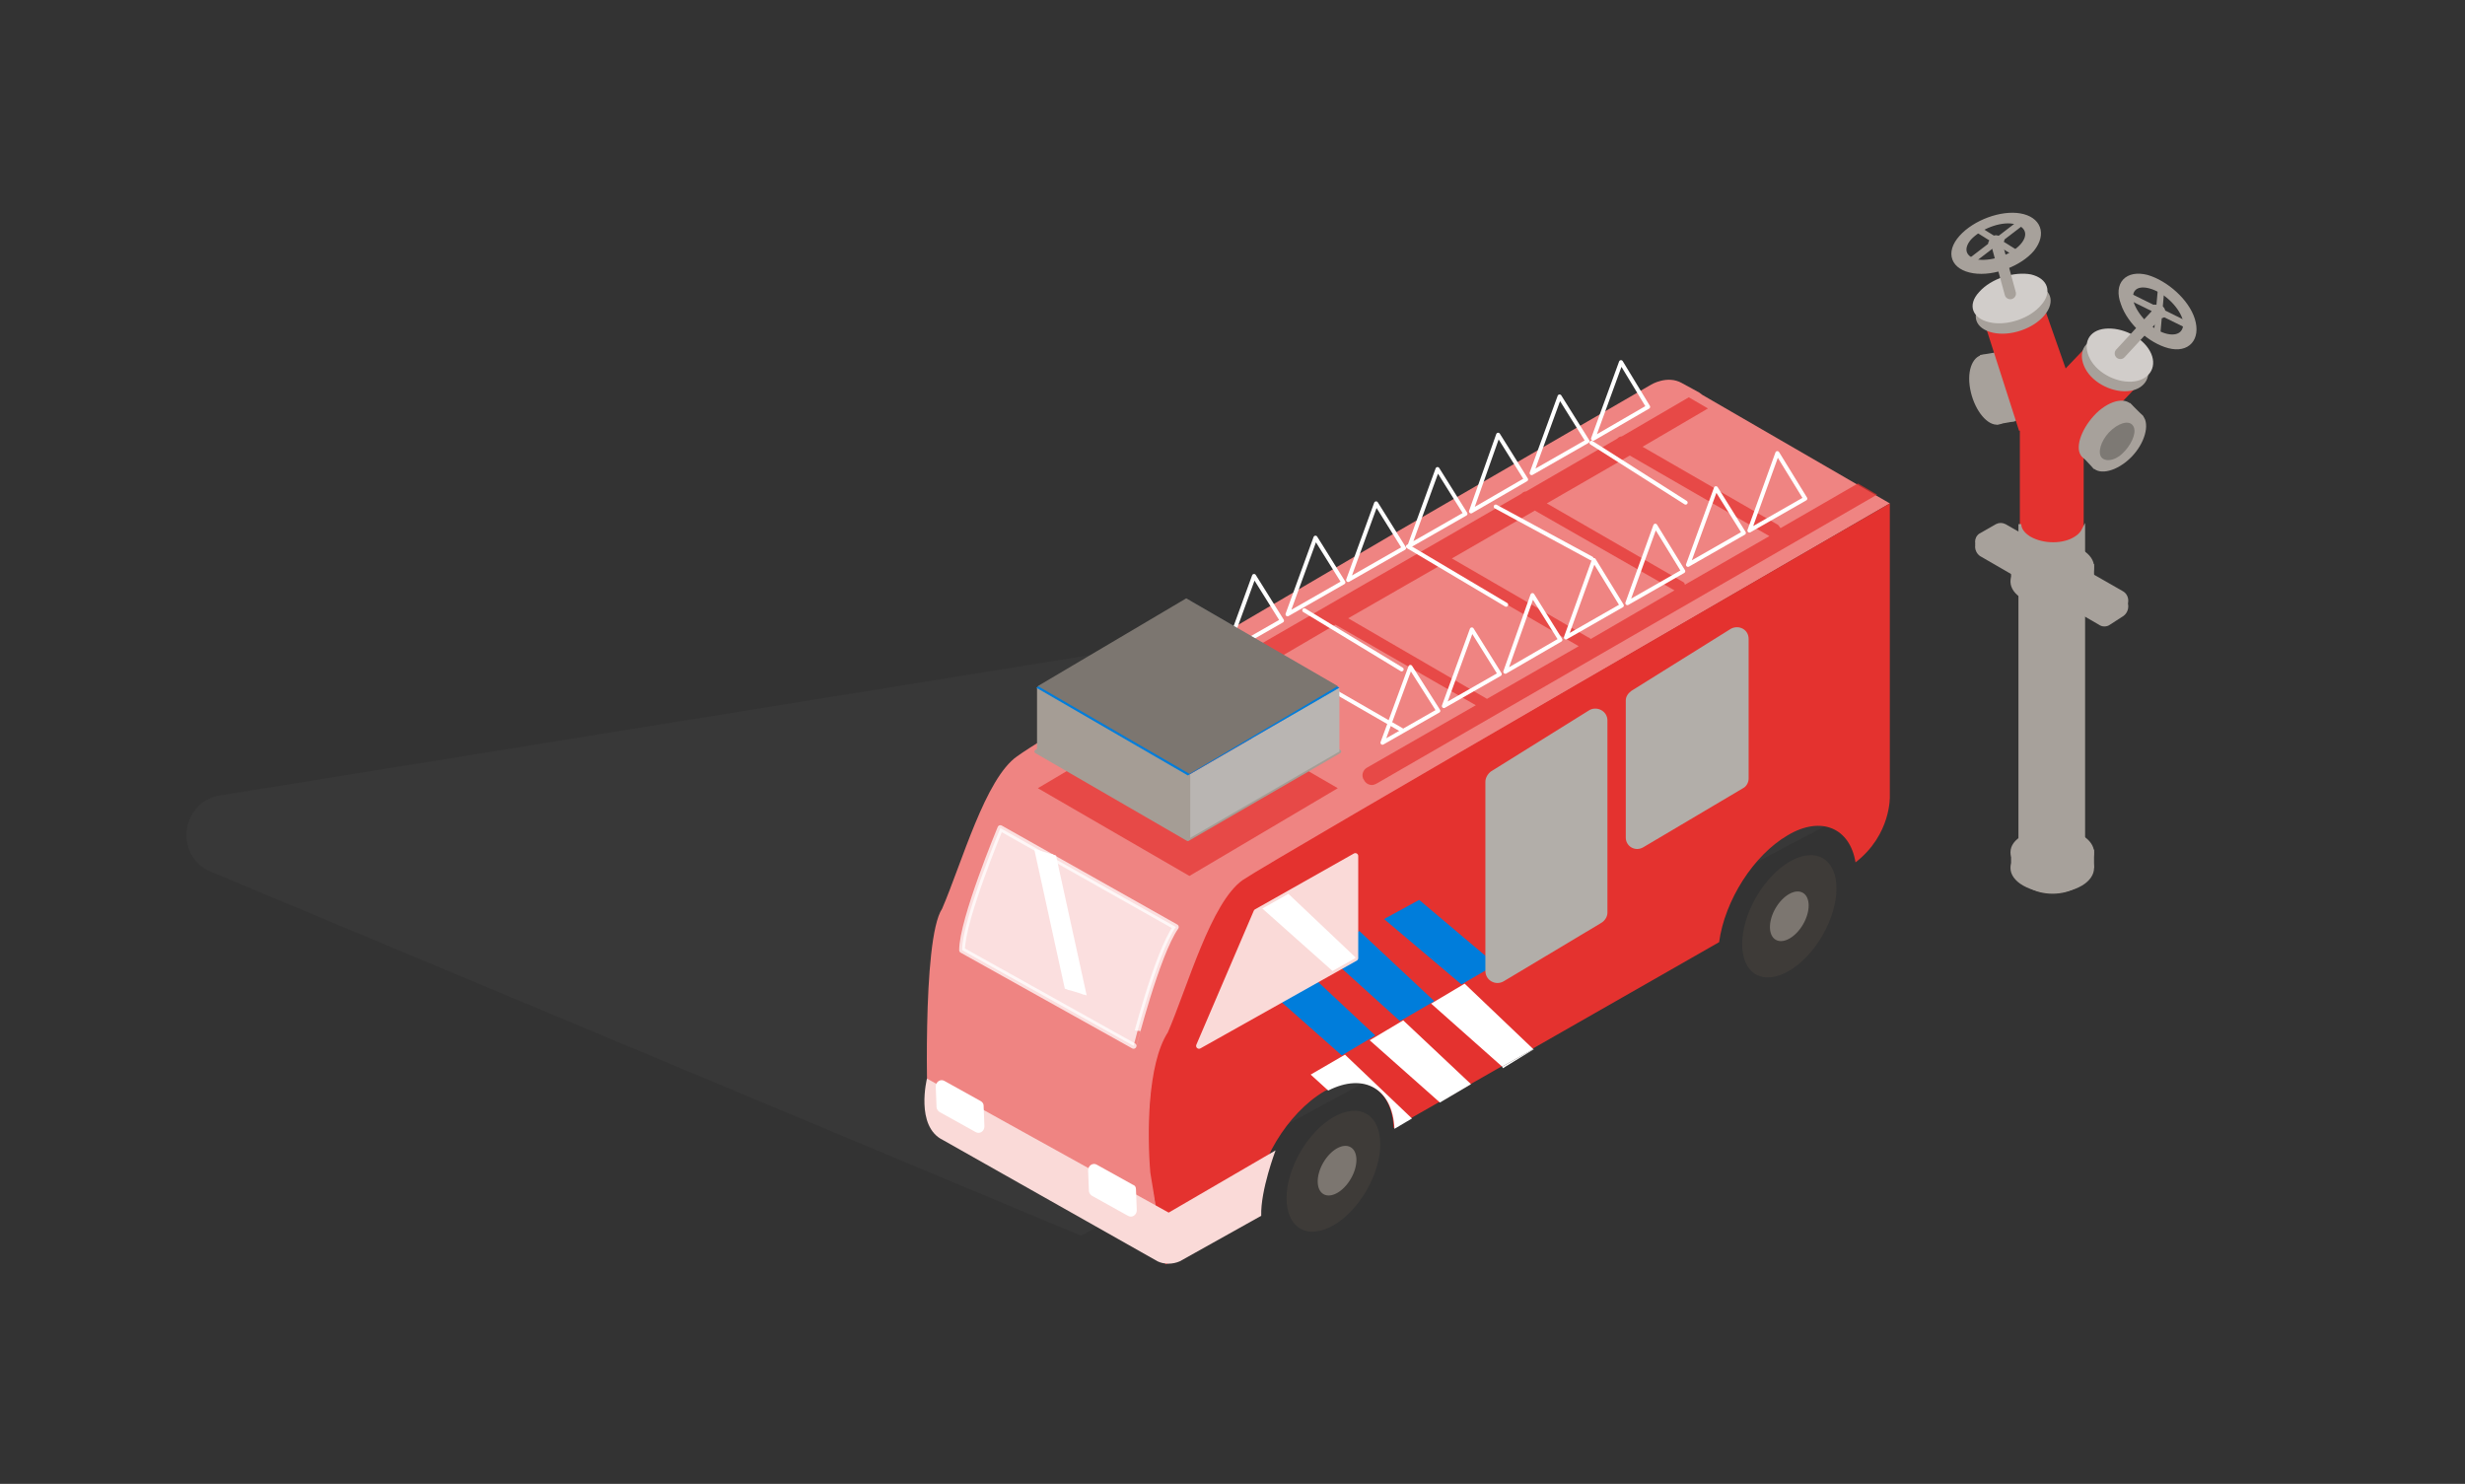 <?xml version="1.0" encoding="utf-8"?>
<!-- Generator: Adobe Illustrator 24.1.0, SVG Export Plug-In . SVG Version: 6.00 Build 0)  -->
<svg version="1.1" id="Brandweer_-_Icoon_-_wagen" xmlns="http://www.w3.org/2000/svg" xmlns:xlink="http://www.w3.org/1999/xlink"
	 x="0px" y="0px" viewBox="0 0 309 186" style="enable-background:new 0 0 309 186;" xml:space="preserve">
<rect x="0" y="0" width="309" height="186" fill="#333333" stroke="none"/>
<style type="text/css">
	.st0{fill:#A7A19B;}
	.st1{fill:#FF5300;}
	.st2{fill:#A7A19B;stroke:#A7A19B;stroke-width:0.71;stroke-miterlimit:10;}
	.st3{fill:none;stroke:#A7A19B;stroke-width:0.81;stroke-miterlimit:10;}
	.st4{fill:#E4322F;}
	.st5{fill:#D1CDCA;}
	.st6{fill:#7D7974;}
	.st7{fill:#A7A19B;stroke:#A7A19B;stroke-width:0.355;stroke-miterlimit:10;}
	.st8{fill:none;stroke:#A7A19B;stroke-width:1.421;stroke-linecap:round;stroke-miterlimit:10;}
	.st9{fill:none;stroke:#FFFFFF;stroke-width:0.509;stroke-linecap:round;stroke-linejoin:round;stroke-miterlimit:10;}
	.st10{opacity:0.18;fill:#515151;}
	.st11{fill:#9CD4CD;stroke:#FFFFFF;stroke-width:1.084;stroke-linecap:round;stroke-linejoin:round;stroke-miterlimit:10;}
	.st12{fill:#9CD4CD;}
	.st13{fill:none;stroke:#FFFFFF;stroke-width:1.084;stroke-linecap:round;stroke-linejoin:round;}
	.st14{fill:none;stroke:#FFFFFF;stroke-width:1.084;stroke-linecap:round;stroke-linejoin:round;stroke-dasharray:0.494,0.618;}
	.st15{fill:#66C8D3;stroke:#FFFFFF;stroke-width:0.723;stroke-linecap:round;stroke-linejoin:round;stroke-miterlimit:10;}
	.st16{fill:#3E3B38;}
	.st17{fill:#007DDB;}
	.st18{fill:#FFFFFF;stroke:#FFFFFF;stroke-width:0.723;stroke-linecap:round;stroke-linejoin:round;stroke-miterlimit:10;}
	.st19{fill:#7C7670;}
	.st20{fill:#EF8482;}
	
		.st21{opacity:0.74;fill:#FFFFFF;stroke:#FFFFFF;stroke-width:0.723;stroke-linecap:round;stroke-linejoin:round;stroke-miterlimit:10;}
	.st22{fill:#FFFFFF;}
	.st23{fill:#FADAD8;}
	.st24{fill:#FADAD8;stroke:#FADAD8;stroke-width:0.723;stroke-linecap:round;stroke-linejoin:round;stroke-miterlimit:10;}
	.st25{fill:#B2AEA9;}
	
		.st26{clip-path:url(#SVGID_2_);fill:#FFFFFF;stroke:#FFFFFF;stroke-width:0.595;stroke-linecap:round;stroke-linejoin:round;stroke-miterlimit:10;}
	.st27{opacity:0.71;fill:#E4322F;}
	.st28{fill:none;}
	.st29{fill:none;stroke:#FFFFFF;stroke-width:0.503;stroke-linecap:round;stroke-linejoin:round;stroke-miterlimit:10;}
	.st30{fill:none;stroke:#A59D95;stroke-width:0.459;stroke-linecap:round;stroke-linejoin:round;stroke-miterlimit:10;}
	.st31{fill:#8B847E;}
	.st32{fill:#A59D95;}
	.st33{fill:#B9B5B2;}
	.st34{fill:#A59D95;stroke:#A59D95;stroke-width:0.206;stroke-linecap:round;stroke-linejoin:round;stroke-miterlimit:10;}
	.st35{clip-path:url(#SVGID_4_);fill:#FFFFFF;}
</style>
<g>
	<path class="st0" d="M248.8,47.9c0.3,2.4,1.7,4.6,3.1,4.9c1.4,0.3,2.4-1.4,2.2-3.8c-0.2-2.4-1.6-4.6-3.1-4.9
		C249.5,43.8,248.5,45.5,248.8,47.9z"/>
	<path class="st0" d="M246.9,48.3c0.3,2.4,1.7,4.6,3.1,4.9s2.4-1.4,2.2-3.8c-0.2-2.4-1.6-4.6-3.1-4.9
		C247.6,44.2,246.6,45.9,246.9,48.3z"/>
	<polygon class="st0" points="250.3,53.2 252.6,52.8 250.6,44.1 248.2,44.5 	"/>
	<path class="st0" d="M249.7,48.1c0.2,1.5,1,2.9,1.9,3.1c0.9,0.2,1.5-0.9,1.4-2.4c-0.1-1.5-1-2.9-1.9-3.1
		C250.2,45.6,249.6,46.6,249.7,48.1z"/>
</g>
<path class="st1" d="M260.2,107.8c-1.5-0.9-4.1-0.9-5.8,0c-1.6,0.9-1.6,2.4,0,3.4c1.6,1,4.2,1,5.8,0S261.8,108.7,260.2,107.8z"/>
<path class="st0" d="M271.4,39.2c-0.1-0.5-0.6-0.9-1.1-1s-0.7,0.2-0.6,0.7c0.1,0.5,0.6,0.9,1.1,1C271.3,39.9,271.6,39.6,271.4,39.2z
	"/>
<path class="st2" d="M274.8,40.1c-0.7-2.3-3.3-4.6-5.7-5.3c-2.4-0.6-3.8,0.8-2.9,3.2c0.8,2.4,3.4,4.7,5.7,5.3S275.5,42.4,274.8,40.1
	z M271.6,42.2c-1.8-0.4-3.7-2.2-4.4-4c-0.6-1.8,0.4-2.9,2.3-2.4c1.9,0.5,3.8,2.3,4.4,4C274.4,41.5,273.4,42.6,271.6,42.2z"/>
<line class="st3" x1="270.9" y1="36.3" x2="270.4" y2="41.9"/>
<line class="st3" x1="274.3" y1="40.8" x2="267" y2="37.2"/>
<path class="st0" d="M271.8,36c0.6,0.4,1.1,0.9,1.6,1.4C272.9,36.9,272.3,36.4,271.8,36z"/>
<path class="st0" d="M250.8,29.6c-0.5-0.1-1.1,0.2-1.4,0.5c-0.3,0.4-0.2,0.7,0.3,0.8c0.5,0.1,1.1-0.1,1.4-0.5
	C251.4,30.1,251.3,29.7,250.8,29.6z"/>
<path class="st2" d="M253.2,27.1c-2.3-0.4-5.6,0.8-7.3,2.7c-1.7,1.9-1,3.7,1.5,4.1c2.5,0.4,5.8-0.9,7.3-2.7
	C256.2,29.3,255.5,27.5,253.2,27.1z M253.6,30.8c-1.2,1.4-3.7,2.3-5.6,2.1c-1.9-0.3-2.4-1.7-1.2-3.1c1.3-1.4,3.8-2.4,5.6-2.1
	C254.2,28,254.8,29.4,253.6,30.8z"/>
<line class="st3" x1="248" y1="28.8" x2="252.8" y2="31.8"/>
<line class="st3" x1="253.5" y1="27.8" x2="247.1" y2="32.7"/>
<path class="st0" d="M248.2,27.9c0.6-0.3,1.3-0.6,2-0.8C249.5,27.3,248.8,27.6,248.2,27.9z"/>
<rect x="253.2" y="53.5" class="st4" width="8" height="55.9"/>
<path class="st4" d="M260.2,51.8c-1.5-0.9-4.1-0.9-5.8,0c-1.6,0.9-1.6,2.4,0,3.4c1.6,1,4.2,1,5.8,0
	C261.8,54.2,261.8,52.7,260.2,51.8z"/>
<path class="st0" d="M261,104.7c-2-1.1-5.3-1.1-7.4,0s-2.1,3.1,0,4.3s5.4,1.2,7.4,0S263,105.9,261,104.7z"/>
<path class="st0" d="M261,106.7c-2-1.1-5.3-1.1-7.4,0s-2.1,3.1,0,4.3s5.4,1.2,7.4,0S263,107.8,261,106.7z"/>
<path class="st0" d="M248.1,66.9l2.1-1.2c0.4-0.2,0.8-0.2,1.2,0l14.7,8.4c0.9,0.5,0.9,1.8,0.1,2.4l-1.7,1.1c-0.4,0.3-1,0.3-1.4,0
	l-14.9-8.6C247.4,68.5,247.4,67.4,248.1,66.9z"/>
<path class="st0" d="M248.1,67.6l2.1-1.2c0.4-0.2,0.8-0.2,1.2,0l14.7,8.4c0.9,0.5,0.9,1.8,0.1,2.4l-1.7,1.1c-0.4,0.3-1,0.3-1.4,0
	l-14.9-8.6C247.4,69.1,247.4,68,248.1,67.6z"/>
<polygon class="st0" points="252.1,106.8 252.1,108.8 262.5,108.8 262.5,106.5 "/>
<path class="st0" d="M261,68.9c-2-1.1-5.3-1.1-7.4,0s-2.1,3.1,0,4.3c2.1,1.2,5.4,1.2,7.4,0C263,72,263,70.1,261,68.9z"/>
<path class="st0" d="M261,70.8c-2-1.1-5.3-1.1-7.4,0s-2.1,3.1,0,4.3s5.4,1.2,7.4,0S263,72,261,70.8z"/>
<polygon class="st0" points="252.1,71 252.1,73 262.5,73 262.5,70.7 "/>
<polygon class="st4" points="261.3,52.9 253.1,54 248,38.1 256.1,38.1 "/>
<path class="st0" d="M255,35.7c-2.1-0.4-5,0.5-6.5,2.2c-1.5,1.6-0.9,3.3,1.3,3.8c2.2,0.5,5.1-0.5,6.5-2.2
	C257.7,37.8,257.1,36.1,255,35.7z"/>
<path class="st5" d="M254.6,34.4c-2.1-0.4-5,0.5-6.5,2.2c-1.5,1.6-0.9,3.3,1.3,3.8s5.1-0.5,6.5-2.2
	C257.3,36.6,256.7,34.9,254.6,34.4z"/>
<polygon class="st4" points="259.7,57 253.1,52.3 261.5,43.5 268.1,48.2 "/>
<path class="st0" d="M268.9,45.2c-1-1.8-3.5-3-5.6-2.8c-2.1,0.2-2.9,1.9-1.9,3.8c1,1.9,3.6,3.1,5.6,2.8S269.9,47,268.9,45.2z"/>
<path class="st5" d="M269.5,44c-1-1.8-3.5-3-5.6-2.8s-2.9,1.9-1.9,3.8c1,1.9,3.6,3.1,5.6,2.8S270.5,45.8,269.5,44z"/>
<path class="st0" d="M264.5,52.9c-1.8,1.6-2.9,4-2.4,5.3c0.5,1.3,2.5,1.2,4.4-0.3c1.9-1.5,2.9-3.9,2.4-5.3
	C268.3,51.1,266.3,51.3,264.5,52.9z"/>
<path class="st0" d="M263.1,51.5c-1.8,1.6-2.9,4-2.4,5.3c0.5,1.3,2.5,1.2,4.4-0.3c1.9-1.5,2.9-3.9,2.4-5.3
	C266.9,49.8,265,49.9,263.1,51.5z"/>
<polygon class="st0" points="260.9,57.1 262.5,58.8 268.7,52.2 267,50.5 "/>
<path class="st6" d="M264.8,53.8c-1.2,1-1.8,2.5-1.5,3.3c0.3,0.8,1.6,0.8,2.7-0.2s1.8-2.5,1.5-3.3C267.2,52.7,266,52.8,264.8,53.8z"
	/>
<path class="st7" d="M261.2,66.3c-0.2,0.4-0.5,0.8-1,1.1c-1.5,1-4.1,1-5.8,0c-0.8-0.5-1.2-1.1-1.2-1.7v43.7c0,0.6,0.4,1.2,1.2,1.7
	c1.6,1,4.2,1,5.8,0c1-0.6,1.4-1.5,1-2.3V66.3z"/>
<line class="st8" x1="250.2" y1="30.2" x2="252" y2="36.8"/>
<line class="st8" x1="270.7" y1="39" x2="265.8" y2="44.3"/>
<path class="st9" d="M175.4,42.6"/>
<path class="st10" d="M232.5,101.6l-46.8-27.4L27.6,99.7c-5,0.8-5.8,7.7-1.1,9.6l109,45.6l48.3-26.1l3.3-3.3L232.5,101.6z"/>
<path class="st11" d="M162.3,149.9"/>
<path class="st11" d="M133.4,141.6"/>
<path class="st11" d="M133.4,140.8"/>
<path class="st11" d="M147.4,149.7"/>
<path class="st11" d="M159,121.6"/>
<path class="st11" d="M164.8,90.4c-9,5-18.1,10.2-17.4,10.6"/>
<path class="st11" d="M182.2,89.3c0,0-2.3,1.2-5.8,3.1"/>
<path class="st11" d="M189.2,84.8c0,0-36.2,19.4-34.9,20.1"/>
<path class="st11" d="M196.2,88.9c0,0-36.2,19.4-34.9,20.1"/>
<g>
	<path class="st12" d="M176.5,92.4c-3.2,1.8-7.5,4.1-11.7,6.4"/>
	<g>
		<path class="st13" d="M176.5,92.4c-0.1,0-0.1,0.1-0.2,0.1"/>
		<path class="st14" d="M175.7,92.8c-3,1.6-6.7,3.7-10.4,5.7"/>
		<path class="st13" d="M165,98.7c-0.1,0-0.1,0.1-0.2,0.1"/>
	</g>
</g>
<path class="st15" d="M157.4,136.3c0,0,4.3-13.9,7.5-15.9c4.5-2.8,13.1-7.9,13.1-7.9v11.9L157.4,136.3z"/>
<ellipse transform="matrix(0.5 -0.866 0.866 0.5 -43.528 218.122)" class="st16" cx="167.1" cy="146.8" rx="8.3" ry="4.8"/>
<ellipse transform="matrix(0.5 -0.866 0.866 0.5 12.731 251.7)" class="st16" cx="224.3" cy="114.8" rx="8.4" ry="4.8"/>
<path class="st17" d="M159.4,120.2"/>
<path class="st18" d="M157.4,136.3c0,0,4.3-13.9,7.5-15.9c4.5-2.8,13.1-7.9,13.1-7.9v11.9L157.4,136.3z"/>
<ellipse transform="matrix(0.5 -0.866 0.866 0.5 12.731 251.7)" class="st19" cx="224.3" cy="114.8" rx="3.4" ry="2"/>
<ellipse transform="matrix(0.5 -0.866 0.866 0.5 -43.321 218.484)" class="st19" cx="167.6" cy="146.8" rx="3.4" ry="2"/>
<path class="st20" d="M236.9,63.1c0,0-77.4,44.8-80.8,47.2c-4,2.8-6.9,13.3-9.4,19.1c-2.6,3.9-4.1,13.2-0.3,29l-30.1-18.2
	c0,0-0.8-22.4,1.8-26.3c2.5-5.8,5.4-16.3,9.4-19.1c3.4-2.4,13-7.9,13-7.9l2.8-1.6l31.4-18.4L207,48.2c0,0,2-1.2,3.8-0.2l2.2,1.2
	l0.4,0.3"/>
<path class="st21" d="M147.4,116.2l-22-12.4c0,0-4.8,11.5-4.8,15.3l21.5,12C142.1,131.1,145,119.6,147.4,116.2z"/>
<g>
	<polygon class="st22" points="192.3,131.5 188.4,133.9 188.3,133.7 192.2,131.5 	"/>
	<path class="st4" d="M146.4,129.4c2.5-5.8,5.4-16.3,9.4-19.1c3.5-2.4,81.1-47.2,81.1-47.2v36.7c0,0,0.2,4.8-4.3,8.3
		c-0.7-4.3-4.3-5.9-8.5-3.4c-4.3,2.5-7.9,8.2-8.6,13.4l-40.8,23.3c-0.2-5-3.8-7.1-8.3-4.8c-0.1,0.1-0.3,0.1-0.4,0.2
		c-4.6,2.7-8.5,9.1-8.7,14.5l-11.2,7.2l-1.9-11.5C143.8,142.3,143.8,133.4,146.4,129.4z"/>
</g>
<polygon class="st22" points="175.9,127.9 184.4,135.9 180.5,138.2 171.7,130.4 "/>
<polygon class="st17" points="170.4,116.7 179.8,125.5 175.5,128 166.1,119.5 "/>
<path class="st23" d="M147.9,158.1l10.2-5.7c-0.1-3.2,1.8-8.2,1.8-8.2l-13.4,7.8l-30.3-16.8c0,0-1.5,6,2,7.7l26.9,15.2
	C145.9,158.5,147,158.5,147.9,158.1z"/>
<path class="st22" d="M168.6,132.2l8.4,8l-2.2,1.3c-0.2-5-3.8-7.1-8.3-4.8l-2.2-2L168.6,132.2z"/>
<polygon class="st17" points="172.4,129.8 168.2,132.3 158.7,123.9 163,121 "/>
<polygon class="st22" points="183.6,123.3 192.2,131.5 188.3,133.7 179.4,125.8 "/>
<polygon class="st24" points="157.5,114.3 150.3,131.1 169.9,120.1 169.9,107.3 "/>
<polygon class="st17" points="177.9,112.8 187.5,120.9 183.2,123.4 173.5,115.2 "/>
<path class="st25" d="M201.5,90.3v24.1c0,0.5-0.3,1-0.8,1.3l-12.2,7.3c-1,0.6-2.3-0.1-2.3-1.3V98c0-0.5,0.3-1,0.7-1.3l12.2-7.6
	C200.1,88.4,201.5,89.1,201.5,90.3z"/>
<path class="st25" d="M219.2,80.1v17.5c0,0.5-0.3,1-0.7,1.2l-12.5,7.4c-1,0.6-2.2-0.1-2.2-1.2V87.8c0-0.5,0.3-0.9,0.7-1.2l12.5-7.8
	C218,78.3,219.2,78.9,219.2,80.1z"/>
<path class="st22" d="M142.4,149.1l0.1,2.6c0,0.6-0.6,1-1.1,0.7l-4.5-2.5c-0.2-0.1-0.4-0.4-0.4-0.6l-0.1-2.6c0-0.6,0.6-1,1.1-0.7
	l4.5,2.5C142.3,148.6,142.4,148.8,142.4,149.1z"/>
<path class="st22" d="M123.3,138.6l0.1,2.6c0,0.6-0.6,1-1.1,0.7l-4.5-2.5c-0.2-0.1-0.4-0.4-0.4-0.6l-0.1-2.6c0-0.6,0.6-1,1.1-0.7
	l4.5,2.5C123.1,138.1,123.3,138.3,123.3,138.6z"/>
<g>
	<defs>
		<path id="SVGID_1_" d="M147.4,116.2l-22-12.4c0,0-4.8,11.5-4.8,15.3l21.5,12C142.1,131.1,145,119.6,147.4,116.2z"/>
	</defs>
	<clipPath id="SVGID_2_">
		<use xlink:href="#SVGID_1_"  style="overflow:visible;"/>
	</clipPath>
	
		<rect x="132.2" y="100.4" transform="matrix(-0.977 0.214 -0.214 -0.977 288.085 201.538)" class="st26" width="1.9" height="32.1"/>
</g>
<path class="st27" d="M156.4,83.4c0.2,0.4,0.6,0.6,1,0.6c0.2,0,0.4-0.1,0.6-0.2l9.4-5.5L185,88.4l-13.6,7.8
	c-0.6,0.3-0.8,1.1-0.4,1.6c0.2,0.4,0.6,0.6,1,0.6c0.2,0,0.4-0.1,0.6-0.2l62.7-36.2l-2.4-1.4l-9.7,5.6c-0.1-0.1-0.2-0.3-0.3-0.4
	l-17-9.8l8.2-4.8l-2.4-1.4l-8.4,4.9c-0.2,0-0.4,0.1-0.6,0.3l-11.4,6.6c-0.2,0-0.4,0.1-0.6,0.3l-34,19.6
	C156.3,82.1,156.1,82.8,156.4,83.4z M210.9,72.9l-17-9.8l10.4-6l17.5,10.1l-10.6,6.1C211.2,73.1,211.1,73,210.9,72.9z M199.1,79.9
	L182,70l10.4-6L209.9,74l-10.5,6.1C199.3,80,199.2,79.9,199.1,79.9z M169,77.5l11.5-6.6L197.9,81l-11.5,6.6L169,77.5z"/>
<path class="st9" d="M150.2,83.9"/>
<line class="st9" x1="156.6" y1="80.5" x2="175.7" y2="91.5"/>
<line class="st9" x1="199.5" y1="55.5" x2="211.3" y2="63"/>
<line class="st9" x1="187.5" y1="63.5" x2="199.5" y2="70"/>
<line class="st9" x1="176.5" y1="68.5" x2="188.8" y2="75.8"/>
<line class="st9" x1="163.5" y1="76.5" x2="175.7" y2="83.9"/>
<path class="st28" d="M223.4,65.5l-17-9.8l8.2-4.8l17.2,10.2l-8.2,4.7C223.6,65.7,223.5,65.6,223.4,65.5z"/>
<path class="st28" d="M192.9,62.3l17.5,10.1l-10.5,6.1c-0.1-0.1-0.1-0.2-0.3-0.2l-17.1-9.9L192.9,62.3z"/>
<path class="st28" d="M204.9,55.4l17.5,10.1l-10.6,6.1c-0.1-0.2-0.2-0.3-0.3-0.4l-17-9.8L204.9,55.4z"/>
<polygon class="st28" points="198.4,79.3 186.9,85.9 169.5,75.8 180.9,69.2 "/>
<path class="st9" d="M227.4,61.7"/>
<polygon class="st9" points="226.3,62.5 222.8,56.8 219.3,66.5 "/>
<polygon class="st9" points="218.6,66.8 215.1,61.2 211.6,70.8 "/>
<polygon class="st9" points="211,71.6 207.5,65.9 204,75.6 "/>
<polygon class="st9" points="203.3,75.9 199.8,70.2 196.3,79.9 "/>
<polygon class="st9" points="195.6,80.2 192.1,74.6 188.7,84.2 "/>
<polygon class="st9" points="188,84.5 184.5,78.9 181,88.5 "/>
<polygon class="st29" points="180.3,89.1 176.8,83.6 173.3,93.1 "/>
<polygon class="st9" points="206.6,51 203.2,45.4 199.7,55 "/>
<polygon class="st9" points="199,55.3 195.5,49.7 192,59.3 "/>
<polygon class="st9" points="191.3,60.1 187.8,54.5 184.4,64.1 "/>
<polygon class="st9" points="183.7,64.4 180.2,58.8 176.7,68.4 "/>
<polygon class="st9" points="176,68.7 172.5,63.1 169,72.7 "/>
<polygon class="st9" points="168.4,73 164.9,67.4 161.4,77 "/>
<polygon class="st27" points="148.7,87.8 167.7,98.8 149.1,109.8 130.1,98.8 "/>
<polygon class="st9" points="160.7,77.8 157.2,72.2 153.7,81.8 "/>
<polygon class="st30" points="167.9,94.2 148.9,83.2 129.9,94.2 148.9,105.2 "/>
<polygon class="st31" points="149.1,75.2 149.1,83.2 130.1,94.2 130.1,86.2 "/>
<polygon class="st32" points="148.7,75.2 148.7,83.2 167.7,94.2 167.7,86.2 "/>
<polygon class="st33" points="167.9,86.2 167.9,94.2 148.9,105.2 148.9,97.2 "/>
<polygon class="st34" points="130.1,86.2 130.1,94.2 149.1,105.2 149.1,97.2 "/>
<polygon class="st17" points="167.9,86.2 148.9,75.2 129.9,86.2 148.9,97.2 "/>
<polygon class="st19" points="148.7,75 167.7,86 149.1,97 130.1,86 "/>
<g>
	<defs>
		<polygon id="SVGID_3_" points="157.5,114.3 150.3,131.1 169.9,120.1 169.9,107.3 		"/>
	</defs>
	<clipPath id="SVGID_4_">
		<use xlink:href="#SVGID_3_"  style="overflow:visible;"/>
	</clipPath>
	<polygon class="st35" points="160.2,110.8 171.6,121.6 168.6,123.1 156.8,112.6 	"/>
</g>
</svg>
